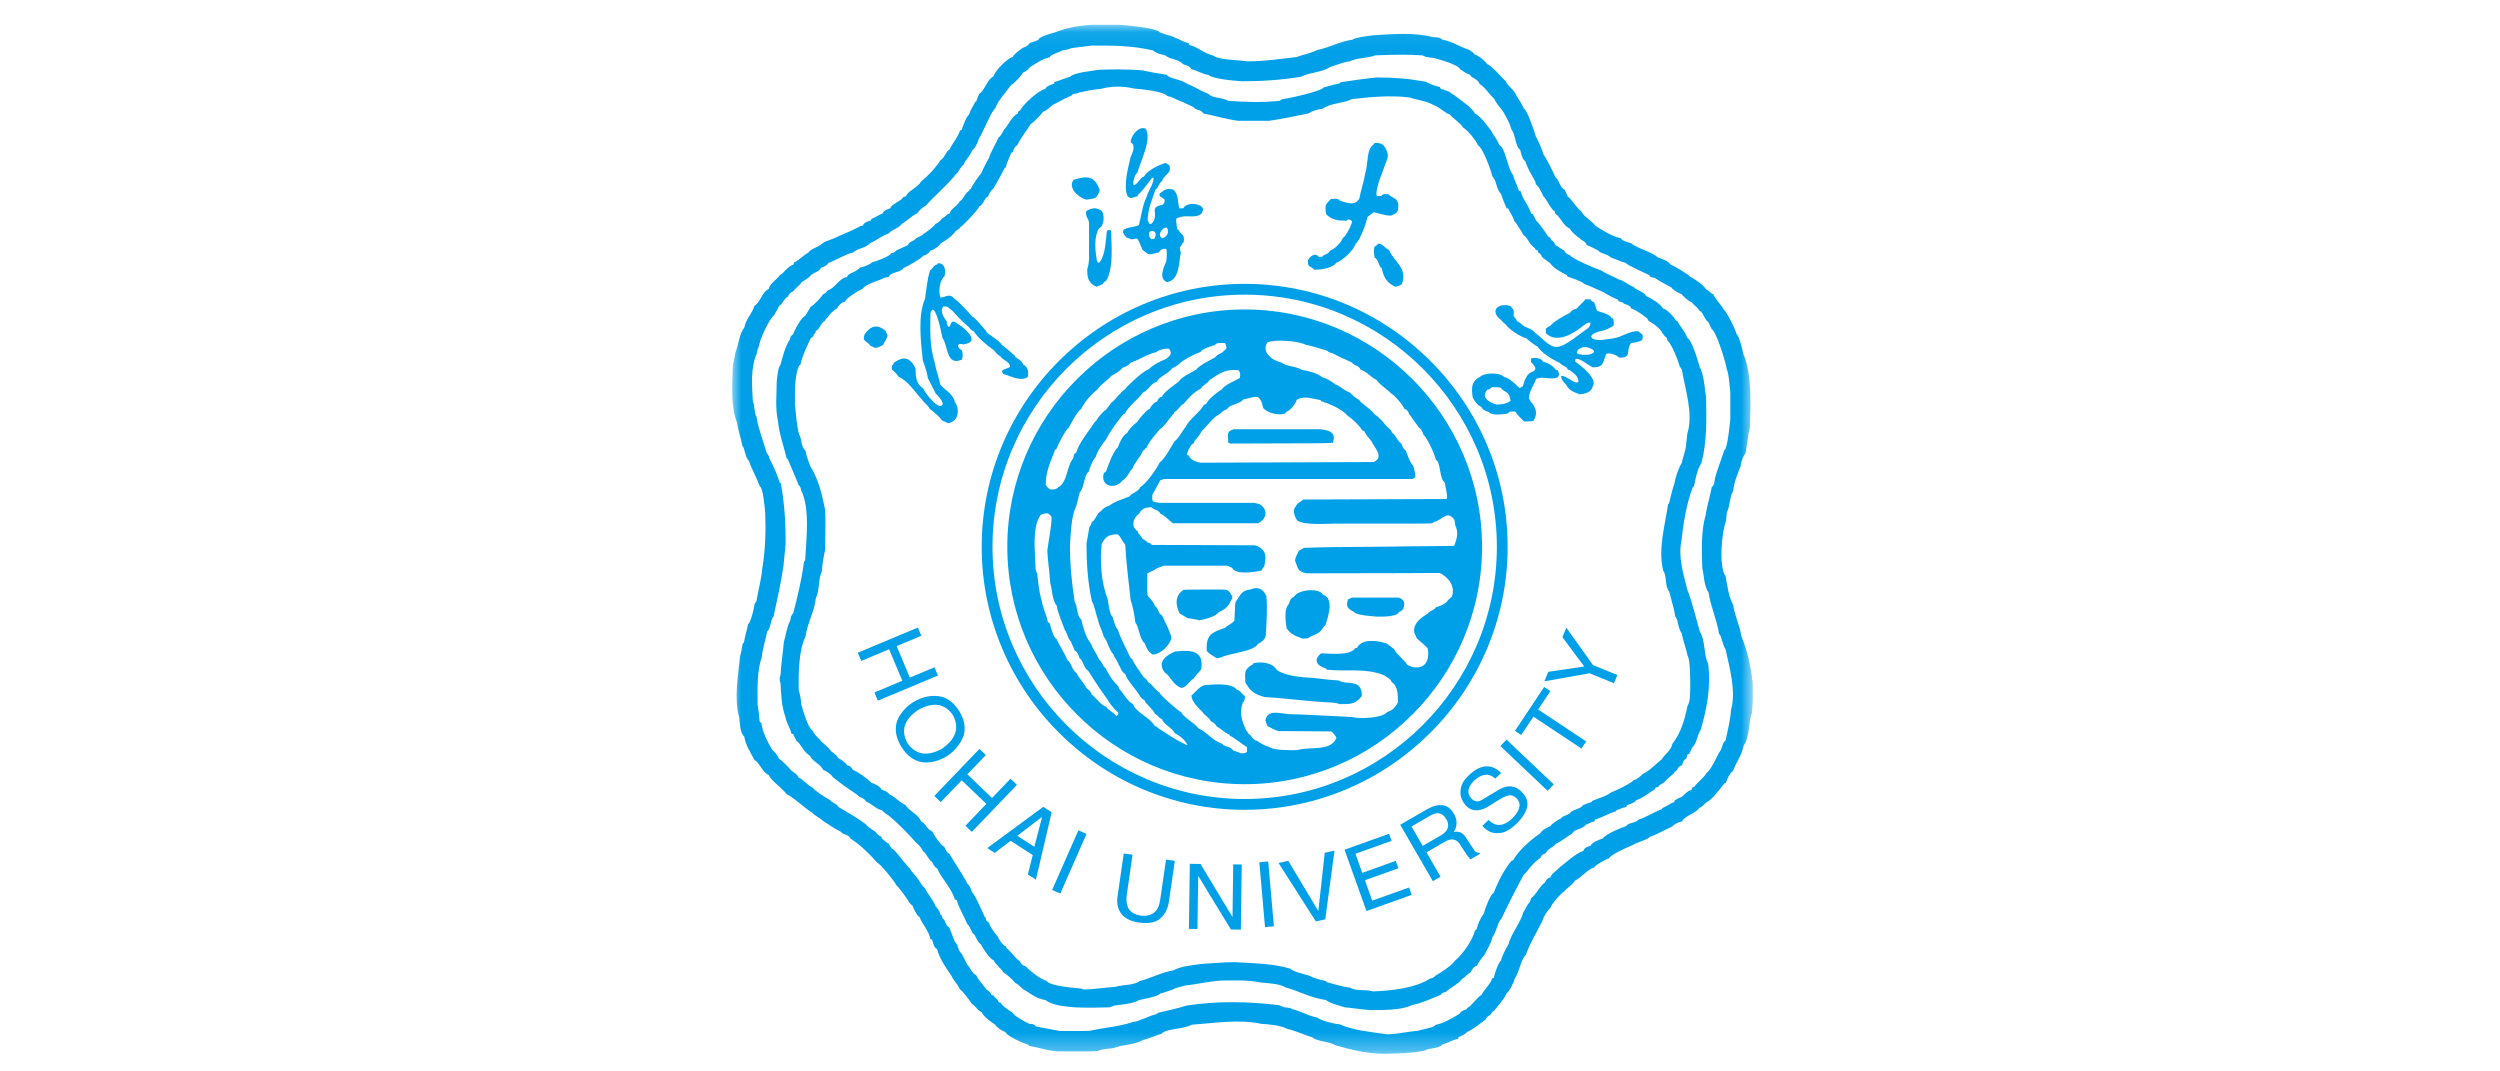 <?xml version="1.0" encoding="UTF-8"?>
<svg width="140px" height="60px" viewBox="0 0 140 60" version="1.1" xmlns="http://www.w3.org/2000/svg" xmlns:xlink="http://www.w3.org/1999/xlink">
    <!-- Generator: Sketch 63.1 (92452) - https://sketch.com -->
    <title>河海大学-logo备份</title>
    <desc>Created with Sketch.</desc>
    <defs>
        <polygon id="path-1" points="7.82553919e-06 0.076 57.157 0.076 57.157 57.704 7.82553919e-06 57.704"></polygon>
    </defs>
    <g id="架构图" stroke="none" stroke-width="1" fill="none" fill-rule="evenodd">
        <g id="河海大学-logo备份">
            <g id="编组" transform="translate(41, 1)">
                <path d="M9.952,36.947 L9.214,35.181 L10.593,34.604 L10.4,34.145 L7.036,35.552 L7.229,36.013 L8.791,35.358 L9.53,37.123 L7.967,37.777 L8.16,38.237 L11.524,36.829 L11.331,36.369 L9.952,36.947 Z M12.018,41.353 C12.472,41.053 12.788,40.667 12.965,40.197 C13.088,39.744 13.006,39.285 12.717,38.824 C12.457,38.407 12.133,38.139 11.747,38.021 C11.214,37.898 10.675,38 10.127,38.327 C9.706,38.605 9.408,38.956 9.234,39.379 C9.087,39.847 9.173,40.334 9.49,40.841 C9.785,41.314 10.164,41.595 10.626,41.682 C11.085,41.739 11.549,41.63 12.018,41.353 L12.018,41.353 Z M11.754,40.929 C10.937,41.377 10.295,41.278 9.827,40.63 C9.431,39.922 9.623,39.3 10.402,38.766 C11.246,38.287 11.899,38.38 12.363,39.046 C12.74,39.749 12.537,40.377 11.754,40.929 L11.754,40.929 Z M14.554,43.687 L13.173,42.363 L14.207,41.284 L13.848,40.939 L11.324,43.572 L11.683,43.917 L12.856,42.694 L14.237,44.018 L13.064,45.241 L13.424,45.586 L15.948,42.953 L15.588,42.608 L14.554,43.687 Z M15.971,45.802 L17.334,44.763 L17.351,44.775 L16.923,46.421 L15.971,45.802 Z M16.834,46.886 L16.56,47.968 L17.011,48.261 L17.894,44.486 L17.426,44.182 L14.287,46.491 L14.705,46.763 L15.597,46.083 L16.834,46.886 Z M19.846,45.7 L19.39,45.499 L17.92,48.837 L18.376,49.038 L19.846,45.7 Z M24.297,47.137 L23.969,49.405 C23.873,50.062 23.503,50.351 22.857,50.272 C22.267,50.172 22.012,49.793 22.095,49.135 L22.423,46.866 L21.93,46.795 L21.582,49.201 C21.521,49.622 21.612,49.971 21.853,50.247 C22.077,50.467 22.385,50.606 22.78,50.663 C23.253,50.732 23.624,50.677 23.891,50.502 C24.192,50.277 24.38,49.955 24.453,49.537 L24.79,47.208 L24.297,47.137 Z M28.02,50.356 L28.02,50.356 L26.227,47.381 L25.629,47.373 L25.579,51.019 L26.058,51.026 L26.098,48.076 L26.118,48.077 L27.931,51.052 L28.488,51.059 L28.538,47.412 L28.061,47.406 L28.02,50.356 Z M30.02,47.242 L29.523,47.285 L29.841,50.918 L30.338,50.875 L30.02,47.242 Z M32.826,50.019 L32.826,50.019 L31.143,47.207 L30.598,47.328 L32.69,50.6 L33.215,50.484 L33.731,46.635 L33.186,46.755 L32.826,50.019 Z M37.908,48.699 L35.844,49.437 L35.435,48.294 L37.311,47.622 L37.163,47.209 L35.287,47.88 L34.904,46.811 L36.931,46.086 L36.79,45.691 L34.294,46.585 L35.523,50.019 L38.056,49.112 L37.908,48.699 Z M38.043,45.284 L39.113,44.665 C39.492,44.445 39.785,44.513 39.991,44.87 C40.204,45.237 40.098,45.544 39.672,45.791 L38.673,46.37 L38.043,45.284 Z M38.882,46.732 L39.917,46.133 C40.308,45.907 40.607,45.986 40.815,46.373 C41.047,46.745 41.223,46.996 41.344,47.126 L41.879,46.816 L41.839,46.747 C41.697,46.768 41.585,46.694 41.504,46.526 L41.14,45.978 C40.947,45.644 40.703,45.516 40.411,45.594 C40.616,45.26 40.62,44.92 40.42,44.575 C40.227,44.241 39.987,44.081 39.702,44.092 C39.474,44.071 39.2,44.153 38.878,44.34 L37.412,45.188 L39.24,48.345 L39.671,48.094 L38.882,46.732 Z M43.064,42.284 C42.513,41.746 41.905,41.793 41.243,42.427 C40.984,42.675 40.836,42.925 40.803,43.178 C40.738,43.516 40.836,43.827 41.092,44.115 C41.395,44.432 41.785,44.464 42.26,44.212 L42.918,43.803 C43.193,43.631 43.403,43.541 43.544,43.535 C43.685,43.529 43.82,43.593 43.948,43.727 C44.213,44.025 44.121,44.398 43.67,44.849 C43.189,45.289 42.752,45.313 42.357,44.918 L42.011,45.249 C42.287,45.556 42.588,45.689 42.919,45.65 C43.219,45.656 43.556,45.481 43.931,45.122 C44.219,44.847 44.414,44.551 44.514,44.234 C44.588,43.925 44.495,43.636 44.238,43.367 C43.87,42.983 43.444,42.931 42.959,43.212 L42.044,43.756 C41.806,43.928 41.594,43.919 41.411,43.728 C41.126,43.43 41.176,43.088 41.561,42.702 C42.001,42.317 42.392,42.283 42.733,42.601 L43.064,42.284 Z M43.364,40.417 L43.021,40.779 L45.668,43.287 L46.011,42.925 L43.364,40.417 Z M44.189,40.161 L44.872,39.132 L47.562,40.917 L47.826,40.519 L45.136,38.733 L45.82,37.703 L45.472,37.471 L43.84,39.929 L44.189,40.161 Z M48.205,36.242 L46.714,34.148 L46.495,34.683 L47.719,36.324 L45.704,36.621 L45.486,37.155 L48.017,36.703 L49.382,37.261 L49.571,36.799 L48.205,36.242 Z" id="Fill-3" fill="#00A0E8"></path>
                <g transform="translate(0, 0.311)">
                    <mask id="mask-2" fill="white">
                        <use xlink:href="#path-1"></use>
                    </mask>
                    <g id="Clip-6"></g>
                    <path d="M35.872,54.206 C35.408,54.07 34.965,54.22 34.608,53.999 C34.137,53.941 33.68,53.785 33.28,53.685 C33.273,53.663 33.266,53.642 33.259,53.628 C33.066,53.6 32.445,53.435 32.374,53.342 C32.088,53.257 31.381,53.092 31.26,52.935 C30.211,52.628 29.182,52.635 28.162,52.571 C27.483,52.571 26.884,52.635 26.255,52.671 C25.734,52.749 25.149,52.792 24.713,53.028 C24.042,53.135 23.428,53.485 22.814,53.628 C22.586,53.856 21.772,53.842 21.451,53.956 C20.844,53.991 20.237,54.099 19.687,54.099 C19.637,54.077 19.587,54.063 19.545,54.049 C19.28,54.027 17.76,53.906 17.624,53.628 C17.117,53.449 16.725,53.064 16.403,52.785 C16.225,52.749 16.146,52.592 16.096,52.507 C15.861,52.364 15.496,51.835 15.382,51.8 C15.361,51.757 15.347,51.721 15.332,51.686 C15.154,51.65 14.911,51.25 14.875,51.143 C14.647,50.872 14.447,50.586 14.361,50.329 C14.19,50.265 14.211,50.144 14.19,50.044 L14.147,50.044 C14.019,49.751 13.562,48.709 13.433,48.659 C13.369,48.444 13.298,48.273 13.176,48.18 C12.855,47.552 12.484,47.052 12.17,46.51 C11.984,46.417 11.956,46.239 11.884,46.117 C11.655,46.003 11.263,45.396 11.22,45.26 C10.92,45.161 10.799,44.739 10.578,44.689 C10.456,44.311 9.85,44.068 9.721,43.776 C9.35,43.612 9.121,43.311 8.807,43.169 C8.665,42.976 8.479,42.962 8.364,42.905 C8.307,42.726 7.907,42.547 7.815,42.533 C7.508,42.24 7.072,41.926 6.765,41.805 C6.701,41.669 6.615,41.641 6.601,41.591 C6.544,41.577 6.487,41.563 6.437,41.548 C6.38,41.405 6.001,41.148 5.937,41.141 C5.894,40.998 5.587,40.791 5.523,40.741 C5.366,40.477 4.98,40.263 4.909,40.092 C4.738,39.978 4.545,39.706 4.488,39.585 C4.245,39.464 3.938,38.385 3.874,38.143 C3.853,37.843 3.802,37.579 3.731,37.357 C3.71,36.408 3.724,35.116 4.109,34.337 C4.202,33.595 4.623,32.902 4.681,32.217 C4.916,31.696 4.809,31.139 5.016,30.718 C5.059,30.261 5.109,29.89 5.209,29.483 C5.23,27.912 5.23,27.912 5.209,27.241 C5.009,26.284 4.838,25.549 4.374,24.792 C4.245,24.457 4.152,24.186 4.102,23.914 C3.845,23.743 3.91,23.229 3.752,23.029 C3.602,22.458 3.574,21.887 3.517,21.315 C3.517,20.651 3.488,19.695 3.76,19.145 C3.774,19.138 3.795,19.131 3.817,19.131 C3.945,18.56 4.188,18.103 4.402,17.624 C4.538,17.575 4.552,17.489 4.595,17.382 C4.609,17.375 4.631,17.368 4.652,17.368 C4.659,17.318 4.673,17.268 4.688,17.218 C4.916,17.125 4.945,16.782 5.202,16.653 C5.216,16.611 5.238,16.568 5.259,16.525 C5.273,16.518 5.294,16.511 5.316,16.511 C5.394,16.354 5.687,16.04 5.866,15.969 C5.973,15.782 6.094,15.64 6.316,15.583 C6.401,15.368 7.079,14.954 7.294,14.869 C7.558,14.541 8.179,14.44 8.55,14.233 C8.622,14.219 8.693,14.212 8.764,14.205 C8.893,13.884 9.457,13.969 9.592,13.698 C9.785,13.633 10.649,13.134 10.692,13.013 C10.806,12.998 11.049,12.863 11.099,12.727 C11.277,12.691 11.592,12.477 11.684,12.313 C11.913,12.192 12.362,11.885 12.498,11.649 C12.677,11.506 12.677,11.506 12.741,11.492 L12.741,11.442 C12.827,11.421 13.762,10.478 13.833,10.25 C14.112,10.143 14.09,9.786 14.34,9.686 C14.39,9.5 14.476,9.372 14.625,9.257 C14.84,8.879 15.082,8.465 15.261,8.094 C15.282,8.08 15.304,8.072 15.332,8.065 C15.375,7.744 15.554,7.515 15.618,7.251 C15.646,7.237 15.682,7.223 15.718,7.208 C15.775,7.008 15.818,6.916 15.982,6.802 C16.196,6.337 16.482,6.038 16.717,5.638 C16.874,5.553 17.338,5.081 17.403,4.945 C17.624,4.881 17.781,4.703 17.96,4.56 C18.302,4.417 18.616,4.167 18.988,4.06 C19.08,3.875 19.266,3.981 19.437,3.868 C19.851,3.782 20.18,3.71 20.644,3.667 C21.215,3.51 21.886,3.496 22.5,3.646 C22.728,3.667 24.156,3.782 24.37,4.067 C24.678,4.117 24.913,4.303 25.27,4.417 C25.356,4.481 25.52,4.524 25.827,4.682 C25.963,4.888 26.241,4.788 26.391,5.046 C26.991,5.152 27.648,5.366 28.326,5.452 L30.089,5.452 C30.774,5.352 31.567,5.181 32.288,5.038 C32.459,4.895 32.845,4.809 33.088,4.767 C33.58,4.438 34.187,4.496 34.708,4.239 C35.729,4.125 36.836,4.01 37.921,4.146 C38.264,4.267 38.956,4.353 39.32,4.595 C39.591,4.66 39.87,5.002 40.205,5.11 C40.205,5.188 40.862,5.638 40.919,5.823 C41.126,5.923 41.655,6.53 41.769,6.83 C42.04,6.966 42.483,8.186 42.576,8.572 C42.833,8.829 42.768,9.265 43.061,9.557 C43.125,9.786 43.247,10.057 43.368,10.35 C43.397,10.357 43.425,10.364 43.461,10.371 C43.546,10.585 43.746,10.814 43.796,11.064 C43.839,11.064 44.246,11.706 44.317,11.856 C44.546,11.97 44.639,12.398 44.96,12.584 C44.974,12.656 44.96,12.67 45.11,12.72 C45.124,12.763 45.139,12.806 45.153,12.848 C45.217,12.848 45.331,12.991 45.374,13.106 C45.51,13.205 45.652,13.305 45.795,13.413 C46.016,13.712 46.359,13.905 46.752,14.098 C46.759,14.119 46.766,14.148 46.774,14.176 C46.874,14.205 47.666,14.469 47.702,14.583 C48.037,14.697 48.408,14.89 48.794,15.047 C48.958,15.155 49.358,15.39 49.601,15.462 C49.615,15.49 49.629,15.526 49.643,15.561 C49.722,15.583 49.801,15.604 49.886,15.633 C49.95,15.769 50.25,15.704 50.357,15.969 C50.572,16.019 50.993,16.318 51.243,16.518 C51.264,16.561 51.285,16.603 51.314,16.653 C51.493,16.739 52.013,17.096 52.099,17.353 C52.149,17.389 52.242,17.575 52.342,17.603 C52.349,17.646 52.356,17.696 52.37,17.746 C52.635,18.01 52.92,18.717 53.063,19.202 C53.099,19.259 53.142,19.324 53.185,19.388 C53.349,20.416 53.848,21.879 53.491,22.958 C53.456,23.236 53.427,23.514 53.399,23.793 C53.299,24.2 53.227,24.364 53.185,24.6 C52.992,24.914 52.821,25.413 52.756,25.813 C52.656,26.099 52.656,26.099 52.463,26.891 C52.442,26.898 52.428,26.905 52.413,26.913 C52.249,28.083 51.835,29.426 52.142,30.654 C52.364,30.946 52.206,31.489 52.478,31.824 C52.756,32.86 52.756,32.86 52.813,33.203 C53.006,33.445 52.942,33.838 53.185,34.166 C53.235,34.551 53.413,34.937 53.499,35.394 C53.663,35.608 53.649,36.851 53.655,37.072 C53.641,37.372 53.684,37.943 53.499,38.222 C53.356,38.935 53.127,39.763 52.656,40.335 C52.578,40.727 52.271,40.877 52.049,41.22 C51.742,41.448 51.371,41.869 51.014,42.019 C50.857,42.162 50.678,42.34 50.486,42.376 C50.414,42.527 49.458,42.976 49.201,43.076 C48.93,43.297 48.451,43.404 48.165,43.54 C48.158,43.554 48.151,43.568 48.151,43.59 C47.98,43.647 47.809,43.711 47.645,43.776 C47.523,44.018 46.995,44.011 46.895,44.261 C46.724,44.318 46.595,44.404 46.459,44.447 L46.459,44.497 C46.259,44.582 45.881,44.832 45.824,44.953 C45.602,45.047 45.367,45.161 45.246,45.36 C44.731,45.717 44.046,46.296 43.746,46.853 C43.711,46.867 43.675,46.881 43.639,46.895 C43.232,47.395 42.897,48.031 42.654,48.687 C42.469,48.744 42.183,49.53 42.09,49.851 C41.904,50.108 41.762,50.422 41.683,50.736 C41.655,50.75 41.626,50.772 41.598,50.793 C41.469,51.329 40.912,52.15 40.455,52.507 C40.341,52.742 39.556,53.235 39.363,53.342 C39.291,53.456 39.156,53.471 39.092,53.485 C38.249,54.041 36.786,54.184 35.872,54.206 M35.729,55.255 C35.179,55.213 34.637,55.12 34.301,55.099 C33.944,54.977 33.473,54.877 33.252,54.691 C32.417,54.577 31.717,54.178 30.967,53.977 C30.703,53.778 29.932,53.742 29.639,53.713 C28.804,53.55 28.169,53.6 27.355,53.6 C26.684,53.649 25.956,53.82 25.327,53.885 C25.092,53.971 24.821,53.991 24.642,54.12 C24.364,54.199 24.235,54.263 23.971,54.327 C23.864,54.491 23.021,54.641 22.786,54.691 C22.464,54.906 21.715,54.956 21.4,54.999 C21.315,55.027 21.229,55.063 21.144,55.099 C20.444,55.105 18.238,55.248 17.546,54.691 C17.103,54.634 16.746,54.37 16.46,54.178 C16.203,54.07 16.06,53.806 15.861,53.742 C15.718,53.556 15.34,53.213 15.211,53.164 C15.033,52.878 14.74,52.693 14.647,52.471 C14.397,52.371 14.019,51.743 13.926,51.571 C13.676,51.407 13.662,51.043 13.469,50.951 C13.376,50.765 13.262,50.501 13.162,50.422 C12.976,49.979 12.669,49.466 12.576,49.087 C12.541,49.08 12.505,49.073 12.476,49.066 C12.284,48.423 11.72,47.881 11.484,47.324 C11.313,47.224 11.263,47.081 11.206,46.974 C10.942,46.767 10.884,46.474 10.685,46.353 C10.628,46.181 10.378,45.924 10.306,45.882 C9.835,45.346 9.243,44.746 8.75,44.346 C8.557,44.254 8.5,44.154 8.372,44.061 C8.015,43.975 7.808,43.676 7.522,43.597 C7.415,43.411 7.244,43.354 7.115,43.311 C7.115,43.247 6.872,43.126 6.844,43.083 C6.43,42.812 5.98,42.491 5.645,42.212 C5.53,42.027 5.216,41.834 5.102,41.805 C4.93,41.455 4.46,41.298 4.367,41.02 C3.96,40.777 3.867,40.342 3.596,40.17 C3.531,40.042 3.474,39.92 3.417,39.799 C3.381,39.785 3.346,39.771 3.317,39.763 C3.231,39.421 3.039,39.157 2.996,38.878 C2.753,38.214 2.746,37.572 2.71,36.95 C2.632,36.751 2.653,36.636 2.71,36.501 C2.739,35.887 2.846,35.216 2.896,34.644 C2.996,34.309 3.089,33.695 3.253,33.452 C3.288,33.217 3.288,33.181 3.424,33.024 C3.674,32.067 3.895,31.132 4.017,30.196 C4.038,30.147 4.059,30.097 4.088,30.054 C4.152,28.911 4.367,27.163 3.874,26.17 C3.838,26.02 3.81,25.892 3.724,25.863 C3.531,25.349 3.296,24.821 3.103,24.378 C3.082,24.371 3.067,24.364 3.053,24.364 C2.881,23.636 2.625,22.958 2.567,22.272 C2.403,21.544 2.496,20.773 2.496,20.08 C2.518,19.916 2.553,19.281 2.696,19.138 C2.867,18.588 2.931,18.167 3.231,17.703 C3.281,17.532 3.274,17.496 3.41,17.418 C3.488,17.182 3.881,16.439 4.102,16.368 C4.202,16.196 4.302,16.026 4.402,15.861 C4.545,15.818 5.016,15.304 5.095,15.169 C5.209,15.133 5.294,15.026 5.366,14.94 C5.708,14.876 6.016,14.24 6.437,14.205 C6.437,13.998 7.015,13.905 7.151,13.676 C7.344,13.641 7.679,13.534 7.836,13.377 C8.029,13.341 8.85,13.041 8.907,12.87 C9.021,12.856 9.114,12.812 9.185,12.72 C9.4,12.62 9.614,12.52 9.835,12.42 C9.935,12.163 10.171,12.242 10.292,12.034 C10.406,11.999 10.578,11.878 10.67,11.849 C10.67,11.827 10.678,11.806 10.685,11.792 C10.784,11.777 11.341,11.342 11.384,11.228 C11.506,11.192 11.67,11.064 11.734,10.935 C11.848,10.878 11.998,10.771 12.07,10.671 C12.098,10.664 12.134,10.656 12.17,10.656 C12.277,10.328 12.641,10.221 12.741,9.964 C12.962,9.857 13.012,9.521 13.269,9.372 C13.283,9.336 13.298,9.307 13.312,9.279 L13.362,9.279 C13.419,9.107 13.862,8.465 13.933,8.422 C14.062,8.165 14.205,7.808 14.369,7.565 C14.49,7.173 14.761,6.752 14.925,6.38 C15.054,6.316 15.168,6.045 15.232,5.938 C15.504,5.667 15.639,5.216 16.003,5.038 C16.032,4.888 16.025,4.945 16.118,4.874 C16.339,4.503 17.082,3.796 17.546,3.66 C17.588,3.517 17.86,3.425 18.024,3.375 C18.031,3.339 18.038,3.311 18.045,3.282 C18.331,3.21 18.609,3.075 18.93,2.982 C19.166,2.746 20.137,2.668 20.523,2.597 C21.315,2.568 22.093,2.561 22.95,2.625 C23.371,2.718 23.842,2.803 24.328,2.875 C24.47,3.096 25.099,3.117 25.413,3.346 C25.841,3.517 26.198,3.76 26.684,3.953 C26.841,4.182 27.455,4.139 27.783,4.338 C28.711,4.403 29.639,4.438 30.639,4.338 C30.696,4.303 30.76,4.267 30.824,4.239 C31.16,4.203 32.98,3.811 33.13,3.582 C33.537,3.482 33.659,3.432 34.037,3.353 C34.044,3.332 34.051,3.311 34.059,3.296 C34.715,3.196 35.4,3.096 36.107,3.025 C37.043,3.025 37.871,3.089 38.849,3.268 C39.042,3.389 39.356,3.504 39.634,3.56 C39.649,3.589 39.663,3.625 39.677,3.66 C39.856,3.703 39.991,3.774 40.227,3.853 L40.227,3.896 C40.526,4.046 40.955,4.424 41.298,4.674 C41.355,4.796 41.519,4.838 41.583,5.038 C41.862,5.145 42.283,5.723 42.504,6.002 C42.597,6.223 42.84,6.481 42.961,6.809 C43.311,6.98 43.411,8.094 43.725,8.486 C43.811,8.779 43.946,9.036 44.06,9.372 C44.089,9.378 44.118,9.386 44.153,9.393 C44.261,9.857 44.61,10.171 44.746,10.656 C44.774,10.664 44.81,10.671 44.846,10.678 C44.874,10.778 44.96,10.878 45.017,11.035 C45.096,11.064 45.574,11.727 45.702,11.941 C45.752,11.963 45.838,11.977 45.867,12.134 C45.938,12.134 46.067,12.299 46.102,12.42 C46.224,12.456 46.402,12.627 46.588,12.72 C46.666,12.834 46.716,12.927 46.923,12.984 C47.009,13.163 48.351,13.741 48.687,13.841 C48.822,13.977 49.358,14.163 49.629,14.333 C49.893,14.369 50.186,14.655 50.493,14.769 C50.629,14.94 51.036,15.004 51.2,15.276 C51.435,15.375 51.956,15.676 52.128,15.961 C52.349,16.032 52.549,16.246 52.756,16.489 C52.77,16.525 52.813,16.64 52.934,16.675 C53.063,16.939 53.341,17.21 53.484,17.603 C53.734,17.724 54.077,18.845 54.184,19.245 C54.412,19.624 54.47,20.451 54.541,20.958 C54.555,22.166 54.605,23.393 54.277,24.628 C54.041,24.978 53.941,25.521 53.863,25.935 C53.841,25.935 53.82,25.942 53.805,25.949 C53.441,26.891 53.27,27.969 53.156,29.004 C52.97,29.897 53.277,30.882 53.52,31.817 C53.599,31.853 54.105,33.745 54.191,34.059 C54.505,34.538 54.398,35.337 54.655,35.858 C54.819,37.086 54.598,38.328 54.241,39.557 C54.07,39.771 54.013,40.342 53.784,40.513 C53.72,40.642 53.655,40.77 53.599,40.905 C53.563,40.913 53.527,40.927 53.499,40.941 C53.477,41.013 53.456,41.084 53.434,41.163 C53.27,41.241 53.241,41.377 53.199,41.548 C52.92,41.598 53.006,41.798 52.799,41.898 C52.749,42.048 52.306,42.312 52.199,42.498 C52.085,42.569 51.899,42.641 51.864,42.762 C51.714,42.783 51.721,42.783 51.649,42.905 C51.314,43.104 50.978,43.398 50.629,43.497 C50.557,43.647 50.236,43.733 50.1,43.782 C50.093,43.811 50.086,43.84 50.079,43.875 C49.915,43.911 49.915,43.911 49.508,44.068 L49.508,44.118 C49.108,44.225 48.687,44.483 48.315,44.589 C48.308,44.618 48.301,44.653 48.294,44.689 C48.13,44.711 47.944,44.832 47.801,44.875 C47.616,45.153 47.152,45.089 47.038,45.382 C46.731,45.532 46.431,45.824 46.131,45.932 C45.988,46.167 45.66,46.203 45.56,46.474 C45.396,46.524 45.31,46.581 45.26,46.731 C44.889,46.988 44.682,47.274 44.417,47.595 C44.389,47.61 44.36,47.63 44.339,47.652 C43.896,48.466 43.489,49.273 43.089,50.115 C42.847,50.358 42.825,50.836 42.576,51.172 C42.511,51.507 42.261,51.886 42.104,52.207 C42.047,52.207 41.705,52.735 41.705,52.778 C41.505,52.814 41.44,53 41.326,53.164 C41.133,53.249 41.048,53.442 40.891,53.492 C40.612,53.856 40.241,53.963 39.963,54.242 C39.784,54.284 39.755,54.284 39.684,54.398 C39.149,54.613 38.592,54.877 38.063,54.977 C37.443,55.284 36.393,55.241 35.729,55.255 M36.678,56.612 C35.758,56.476 34.801,56.398 34.016,56.048 C33.623,56.02 32.938,55.819 32.752,55.669 C32.209,55.569 31.838,55.298 31.396,55.213 C31.21,55.105 31.082,55.113 30.924,55.099 C30.817,55.055 30.71,55.013 30.61,54.977 C28.854,54.763 27.126,54.742 25.449,54.999 C24.899,55.177 24.349,55.284 23.821,55.412 C23.814,55.427 23.807,55.448 23.807,55.47 C23.321,55.569 22.871,55.869 22.429,55.926 C21.636,56.19 20.822,56.233 20.073,56.405 C19.83,56.426 19.83,56.426 18.359,56.426 C17.903,56.341 17.453,56.255 17.003,56.169 C16.924,56.012 16.746,56.041 16.646,56.026 C16.425,55.934 15.754,55.555 15.718,55.412 C15.511,55.277 15.118,55.027 15.047,54.848 C15.004,54.834 14.961,54.82 14.925,54.806 C14.847,54.599 14.675,54.534 14.647,54.441 C14.604,54.427 14.561,54.413 14.519,54.398 C14.454,54.242 14.354,54.163 14.254,54.113 C14.062,53.842 13.748,53.535 13.669,53.299 C13.419,53.206 13.341,52.849 13.176,52.729 C13.069,52.521 12.962,52.314 12.862,52.107 C12.627,51.914 12.662,51.557 12.476,51.443 C12.277,50.901 12.227,50.829 12.17,50.636 C11.898,50.501 11.984,50.215 11.791,50.136 C11.763,50.065 11.741,49.994 11.72,49.922 L11.67,49.922 C11.642,49.736 11.47,49.494 11.406,49.472 C11.249,49.066 10.949,48.744 10.771,48.395 C10.685,48.33 10.685,48.33 10.535,48.116 C10.364,47.766 10.049,47.552 9.935,47.295 C9.878,47.295 9.664,46.974 9.592,46.924 C9.421,46.703 9.086,46.246 8.907,46.189 C8.857,46.06 8.786,45.988 8.764,45.924 C8.572,45.853 8.507,45.71 8.386,45.66 C8.379,45.617 8.372,45.582 8.364,45.546 C8.215,45.496 8.072,45.354 8.05,45.289 C7.822,45.111 7.579,45.003 7.486,44.846 C6.986,44.475 6.415,44.154 5.944,43.875 C5.83,43.647 5.573,43.661 5.487,43.49 C5.323,43.433 4.552,42.911 4.509,42.797 C4.195,42.647 3.953,42.312 3.724,42.233 C3.652,42.055 3.424,41.919 3.338,41.862 C3.188,41.698 2.746,41.206 2.625,41.191 C2.546,40.955 2.346,40.777 2.232,40.663 C1.946,40.163 1.711,39.706 1.639,39.192 C1.604,39.157 1.568,39.121 1.539,39.093 C1.496,38.593 1.496,38.593 1.425,38.122 C1.425,37.214 1.382,36.272 1.661,35.48 C1.711,34.98 1.882,34.487 1.961,34.052 C2.161,33.895 2.139,33.431 2.324,33.195 C2.532,32.246 2.746,31.26 2.874,30.382 C2.91,29.961 2.953,29.54 2.996,29.126 C2.996,27.941 2.931,26.834 2.725,25.742 C2.703,25.735 2.682,25.727 2.667,25.72 C2.503,25.185 2.303,24.785 2.089,24.364 C2.06,24.157 1.975,24.135 1.925,24.028 C1.732,23.336 1.468,22.722 1.375,22.079 C1.218,21.737 1.268,21.387 1.161,21.173 C1.111,20.302 1.025,19.274 1.375,18.51 C1.397,18.345 1.432,18.217 1.496,18.103 C1.532,17.739 2.053,16.568 2.346,16.346 C2.432,16.161 2.575,16.004 2.625,15.818 C2.853,15.704 2.881,15.426 3.139,15.29 C3.188,15.126 3.274,15.069 3.438,14.99 C3.553,14.797 3.802,14.669 3.888,14.491 C4.138,14.34 4.138,14.34 4.324,14.198 C4.473,13.948 4.874,13.948 4.98,13.676 C5.123,13.648 5.28,13.577 5.402,13.413 C5.837,13.248 6.316,12.934 6.765,12.834 C6.994,12.606 7.529,12.563 7.715,12.313 C8.079,12.156 8.386,11.885 8.764,11.763 C8.971,11.513 9.35,11.478 9.5,11.221 C9.828,11.035 10.035,10.792 10.37,10.629 C10.463,10.471 10.678,10.292 10.849,10.2 C11.313,9.671 11.92,9.172 12.377,8.629 C12.47,8.587 12.427,8.529 12.498,8.458 C12.619,8.458 12.819,7.965 12.955,7.922 C13.083,7.608 13.326,7.422 13.447,7.102 C13.569,7.073 13.797,6.587 13.819,6.444 C13.99,6.245 14.547,4.824 14.74,4.759 C14.854,4.338 15.375,3.817 15.611,3.46 C15.832,3.332 16.146,2.982 16.289,2.754 C16.41,2.711 16.582,2.597 16.66,2.461 C17.017,2.246 17.346,1.99 17.788,1.897 C17.831,1.726 18.288,1.647 18.502,1.504 C18.659,1.49 18.837,1.461 19.002,1.383 C19.38,1.333 19.759,1.283 20.144,1.24 C21.308,1.24 22.393,1.233 23.592,1.519 C23.671,1.654 24.049,1.74 24.271,1.797 C24.499,2.025 24.999,1.982 25.249,2.282 C25.32,2.311 25.67,2.389 25.713,2.568 C25.984,2.611 26.291,2.825 26.662,2.882 C26.955,3.117 28.069,3.21 28.569,3.239 C29.661,3.239 30.739,3.175 31.874,2.982 C32.302,2.739 33.002,2.761 33.466,2.454 C33.816,2.347 34.18,2.168 34.587,2.125 C34.98,1.918 35.529,1.968 36.015,1.79 C36.864,1.754 37.735,1.726 38.656,1.79 C38.728,1.818 38.799,1.847 38.87,1.883 C39.006,1.897 39.142,1.911 39.277,1.932 C39.413,1.968 40.662,2.289 40.769,2.568 C40.891,2.646 41.112,2.818 41.319,2.875 C41.426,3.096 41.762,3.089 41.862,3.403 C42.083,3.474 42.404,3.989 42.683,4.224 C42.733,4.395 43.011,4.731 43.175,4.931 C43.332,5.245 43.518,5.495 43.646,5.952 C43.861,6.166 43.854,6.909 44.132,7.08 C44.153,7.173 44.253,7.659 44.417,7.708 C44.539,8.122 44.739,8.422 44.974,8.85 C44.981,8.9 44.996,8.958 45.01,9.015 C45.139,9.079 45.317,9.421 45.431,9.686 C45.574,9.779 45.867,10.45 46.059,10.514 C46.067,10.557 46.081,10.607 46.095,10.656 C46.402,10.842 46.531,11.342 46.916,11.492 C46.916,11.577 47.28,11.935 47.459,12.02 C47.53,12.163 47.766,12.156 47.866,12.42 C48.016,12.463 48.308,12.613 48.508,12.72 C48.587,12.884 48.994,12.891 49.208,13.106 C49.843,13.355 49.843,13.355 50.043,13.413 C50.136,13.555 51.121,13.969 51.364,14.098 C51.407,14.219 51.478,14.219 51.671,14.248 C51.699,14.305 52.47,14.719 52.606,14.791 C52.635,14.89 52.985,15.104 53.17,15.161 C53.213,15.24 53.549,15.561 53.72,15.604 C53.798,15.726 54.013,15.84 54.162,16.083 C54.384,16.154 54.412,16.547 54.676,16.739 C54.734,16.861 54.791,16.989 54.855,17.117 C55.105,17.239 55.633,18.924 55.705,19.388 C55.826,19.638 55.854,20.309 55.897,20.651 L55.897,22.172 C55.883,22.315 55.74,23.857 55.555,23.914 C55.397,24.414 55.191,24.921 55.041,25.456 C55.026,25.549 55.012,25.892 54.862,25.956 C54.769,26.463 54.591,27.013 54.512,27.556 C54.255,28.419 54.298,29.533 54.327,30.504 C54.427,30.875 54.412,31.496 54.684,31.882 C54.784,32.624 55.141,33.36 55.269,34.195 C55.397,34.237 55.455,34.802 55.633,35.051 C55.833,36.001 56.24,37.4 55.94,38.428 C55.897,39.021 55.762,39.549 55.626,40.163 C55.412,40.306 55.469,40.634 55.262,40.841 C55.169,41.034 54.798,41.834 54.569,41.969 C54.434,42.24 54.048,42.491 53.891,42.741 C53.755,42.783 53.763,42.797 53.72,42.926 C53.463,42.99 53.363,43.169 53.17,43.319 C53.013,43.375 53.013,43.375 52.784,43.512 C52.778,43.533 52.77,43.562 52.77,43.59 C52.542,43.683 52.299,43.861 52.092,43.94 C52.085,43.954 52.078,43.975 52.078,43.997 C51.628,44.147 51.2,44.461 50.764,44.582 C50.607,44.796 50.236,44.725 50.057,44.953 C49.836,45.011 48.837,45.439 48.772,45.639 C48.587,45.696 48.137,45.86 48.08,46.046 C47.866,46.125 47.751,46.131 47.673,46.331 C47.195,46.51 46.673,47.01 46.267,47.324 C46.131,47.502 45.895,47.581 45.817,47.831 C45.645,47.859 45.581,47.973 45.51,48.116 C45.203,48.316 45.024,48.816 44.739,48.987 C44.717,49.058 44.696,49.13 44.675,49.209 C44.525,49.308 44.446,49.594 44.303,49.779 C44.153,50.365 43.632,50.958 43.475,51.565 C43.332,51.822 43.139,52.15 43.054,52.478 C42.89,52.642 42.711,53.17 42.654,53.442 C42.619,53.456 42.583,53.471 42.554,53.485 C42.483,53.785 42.119,54.092 41.969,54.398 C41.662,54.584 41.44,55.005 41.148,55.149 C41.141,55.163 41.133,55.184 41.133,55.205 C40.962,55.255 40.798,55.319 40.727,55.47 C40.277,55.727 39.87,55.984 39.391,56.084 C39.27,56.262 38.663,56.312 38.442,56.405 C37.828,56.462 37.25,56.598 36.678,56.612 M36.443,57.704 C35.45,57.676 34.658,57.469 33.787,57.226 C33.48,57.019 32.645,56.983 32.516,56.791 C32.009,56.64 31.567,56.412 31.11,56.312 C30.675,56.098 30.06,56.048 29.639,56.026 C28.383,55.748 26.976,55.991 25.755,56.069 C25.235,56.326 24.585,56.269 24.106,56.505 C24.099,56.519 24.092,56.54 24.092,56.562 C23.699,56.676 23.371,56.847 23.021,56.926 C22.543,57.212 21.822,57.183 21.358,57.383 C21.051,57.418 20.708,57.433 20.473,57.547 C20.094,57.569 20.094,57.569 18.188,57.569 C17.624,57.511 17.117,57.34 16.617,57.254 C16.61,57.233 16.603,57.212 16.596,57.198 C16.282,57.104 15.404,56.726 15.311,56.491 C15.089,56.405 14.811,56.226 14.74,56.076 C14.476,55.912 14.047,55.584 13.976,55.369 C13.676,55.248 13.64,54.984 13.433,54.92 C13.262,54.656 12.933,54.213 12.755,54.092 C12.619,53.77 12.398,53.62 12.284,53.335 C11.941,52.857 11.599,52.328 11.477,51.835 C11.299,51.793 11.227,51.393 11.192,51.3 C11.156,51.293 11.127,51.286 11.099,51.279 C11.035,50.829 10.628,50.429 10.506,50.058 C10.342,49.979 10.114,49.48 10.099,49.401 C9.999,49.33 9.999,49.33 9.907,49.216 C9.85,49.058 9.25,48.273 9.192,48.259 C9.078,48.002 8.279,47.046 8.122,46.996 C7.693,46.496 7.108,45.946 6.615,45.639 C6.566,45.425 6.201,45.446 6.101,45.275 C5.702,45.089 5.402,44.846 5.095,44.668 C4.902,44.475 4.574,44.333 4.488,44.204 C3.953,43.861 3.538,43.411 3.053,43.161 C2.76,42.769 2.196,42.434 2.053,42.091 C1.682,41.941 1.525,41.369 1.261,41.262 C0.976,40.735 0.768,40.449 0.675,39.928 C0.44,39.771 0.426,39.107 0.397,38.878 C0.09,37.757 0.347,36.486 0.447,35.408 C0.497,35.266 0.497,35.266 0.597,34.709 C0.611,34.702 0.633,34.694 0.654,34.694 C0.733,34.266 0.783,34.166 0.89,33.645 C1.04,33.574 1.24,32.703 1.254,32.524 C1.311,32.417 1.311,32.417 1.354,32.381 C1.461,31.732 1.639,31.132 1.682,30.554 C1.861,29.504 1.889,28.484 1.854,27.455 C1.832,27.163 1.732,25.991 1.554,25.935 C1.361,25.406 1.089,24.95 0.94,24.5 C0.704,24.264 0.74,23.864 0.576,23.657 C0.483,23.193 0.326,22.779 0.283,22.386 C-0.11,21.365 0.012,20.187 0.04,19.174 C0.083,18.924 0.133,18.681 0.183,18.439 C0.361,17.981 0.397,17.375 0.683,17.032 C0.768,16.554 1.125,16.246 1.247,15.818 C1.546,15.668 1.696,15.011 2.053,14.869 C2.11,14.562 2.496,14.355 2.667,14.098 C2.939,13.955 3.153,13.548 3.438,13.512 C3.446,13.469 3.453,13.427 3.46,13.391 C3.71,13.292 3.995,12.977 4.267,12.834 C4.423,12.62 4.695,12.57 4.945,12.413 C5.102,12.199 5.702,12.077 5.98,11.906 C6.344,11.756 6.787,11.57 7.172,11.356 C7.215,11.342 7.265,11.328 7.315,11.321 C7.4,11.142 7.565,11.099 7.765,11.035 C7.779,11 7.794,10.964 7.808,10.935 C7.993,10.892 8.215,10.714 8.436,10.636 C8.436,10.485 8.757,10.386 8.864,10.35 C8.914,10.1 9.421,10 9.592,9.721 C9.642,9.707 9.692,9.693 9.742,9.679 C9.792,9.407 10.413,9.186 10.57,8.865 C10.977,8.536 11.406,8.08 11.67,7.659 C11.898,7.544 11.963,7.166 12.17,7.066 C12.355,6.687 12.641,6.373 12.762,5.995 C12.784,5.988 12.812,5.981 12.841,5.974 C12.969,5.667 13.062,5.302 13.276,5.088 C13.355,4.803 13.526,4.61 13.612,4.388 C13.626,4.381 13.648,4.374 13.669,4.374 C13.705,4.231 13.783,4.096 13.833,3.946 C14.119,3.803 14.276,3.146 14.625,2.975 C14.725,2.661 15.368,1.975 15.718,1.875 C15.746,1.747 16.161,1.447 16.275,1.368 C16.396,1.34 16.617,1.226 16.667,1.09 C16.831,1.054 16.831,1.054 17.146,0.926 C17.146,0.755 17.881,0.555 18.074,0.504 C18.709,0.24 19.48,0.105 20.215,0.076 L21.686,0.076 C21.95,0.091 23.821,0.255 23.942,0.497 C24.078,0.547 24.214,0.597 24.356,0.648 C24.742,0.697 25.135,1.004 25.57,1.111 C25.577,1.14 25.584,1.176 25.591,1.211 C26.034,1.283 26.412,1.683 26.933,1.797 C27.262,2.061 28.361,2.04 28.854,2.125 C29.782,2.125 30.667,1.99 31.61,1.883 C31.981,1.74 32.417,1.676 32.781,1.483 C33.409,1.368 34.044,1.004 34.73,0.911 C34.994,0.762 35.493,0.726 35.85,0.669 C36.936,0.604 38.142,0.483 39.249,0.769 C39.441,0.783 39.591,0.755 39.777,0.911 C40.334,1.004 40.734,1.319 41.305,1.49 C41.347,1.576 41.519,1.597 41.562,1.733 C41.748,1.782 42.14,2.054 42.276,2.282 C42.483,2.318 43.097,3.025 43.325,3.246 C43.397,3.474 43.804,3.71 43.932,4.074 C44.082,4.289 44.203,4.481 44.346,4.781 C44.489,4.781 44.946,6.08 44.996,6.302 C45.132,6.559 45.338,6.98 45.431,7.337 C45.488,7.372 46.045,8.408 46.088,8.608 C46.309,8.715 46.338,9.208 46.631,9.322 C46.652,9.443 46.745,9.521 46.795,9.707 C46.952,9.743 47.273,10.342 47.566,10.535 C47.652,10.792 48.13,11.042 48.337,11.328 C48.751,11.585 49.201,11.906 49.772,12.034 C49.801,12.149 50.15,12.263 50.343,12.306 C50.629,12.591 51.414,12.742 51.849,13.106 C52.006,13.17 52.42,13.284 52.556,13.512 C52.635,13.512 53.584,14.069 53.641,14.183 C53.884,14.305 54.355,14.605 54.548,14.897 C54.669,14.933 54.777,15.104 54.955,15.176 C55.041,15.433 55.376,15.733 55.547,16.047 C55.676,16.111 56.19,17.146 56.24,17.375 C56.404,17.539 56.561,18.196 56.633,18.531 C57.125,19.645 57.033,21.473 56.99,22.672 C56.94,22.815 56.94,22.815 56.754,24.057 C56.619,24.243 56.497,24.535 56.469,24.814 C56.304,25.213 56.104,25.692 56.062,26.17 C55.84,26.527 55.904,26.977 55.705,27.384 C55.683,27.548 55.669,27.712 55.655,27.884 C55.433,28.383 55.226,30.411 55.633,30.953 C55.705,31.389 55.819,32.167 56.062,32.574 C56.133,33.16 56.426,33.688 56.511,34.309 C56.854,35.108 57.047,36.015 57.154,36.95 C57.154,37.479 57.175,38.021 57.111,38.593 C56.897,39.142 57.011,39.906 56.64,40.463 C56.561,40.927 56.211,41.413 56.047,41.862 C55.833,42.019 55.748,42.276 55.648,42.527 C55.612,42.54 55.583,42.554 55.555,42.569 C55.347,42.847 54.848,43.504 54.541,43.633 C54.434,43.726 54.291,43.904 54.17,43.925 C53.948,44.261 53.32,44.375 53.199,44.689 C52.985,44.725 52.763,44.832 52.649,44.975 C52.206,45.153 51.778,45.439 51.371,45.56 C51.328,45.696 50.6,45.874 50.422,46.017 C50.122,46.131 49.179,46.56 49.101,46.759 C48.93,46.803 48.337,47.123 48.294,47.259 C47.901,47.367 47.544,47.838 47.195,48.009 C47.059,48.238 46.781,48.38 46.609,48.595 C46.417,48.709 45.917,49.259 45.831,49.516 C45.645,49.686 45.446,50.001 45.374,50.258 C45.067,50.872 44.689,51.486 44.446,52.157 C44.139,52.464 44.096,53.12 43.818,53.499 C43.789,53.685 43.518,54.228 43.361,54.32 C43.311,54.534 42.84,55.077 42.675,55.284 C42.554,55.362 42.554,55.362 42.519,55.42 C42.519,55.548 42.226,55.591 42.204,55.777 C41.862,56.012 41.54,56.312 41.148,56.484 C41.033,56.626 40.841,56.69 40.677,56.776 C40.669,56.805 40.662,56.833 40.655,56.869 C40.37,56.905 40.084,57.104 39.791,57.176 C39.513,57.454 39.056,57.34 38.778,57.526 C37.978,57.683 37.185,57.683 36.443,57.704" id="Fill-5" fill="#00A0E8" mask="url(#mask-2)"></path>
                </g>
                <path d="M28.702,14.896 C36.813,14.896 43.428,21.511 43.428,29.622 C43.428,37.733 36.813,44.349 28.702,44.349 C20.591,44.349 13.975,37.733 13.975,29.622 C13.975,21.511 20.591,14.896 28.702,14.896 L28.702,14.896 Z M28.702,15.501 C36.48,15.501 42.824,21.844 42.824,29.622 C42.824,37.4 36.48,43.744 28.702,43.744 C20.924,43.744 14.58,37.4 14.58,29.622 C14.58,21.844 20.924,15.501 28.702,15.501 L28.702,15.501 Z M28.702,16.33 C36.023,16.33 41.995,22.301 41.995,29.622 C41.995,36.944 36.023,42.915 28.702,42.915 C21.381,42.915 15.409,36.944 15.409,29.622 C15.409,22.301 21.381,16.33 28.702,16.33 L28.702,16.33 Z M27.926,23.84 C27.876,23.826 27.826,23.811 27.783,23.797 C27.783,23.369 27.64,23.176 28.09,23.04 L32.966,23.04 C33.352,23.097 33.873,23.169 33.637,23.797 C33.138,23.826 33.138,23.826 27.926,23.84 L27.926,23.84 Z M26.255,24.911 C25.956,24.882 25.634,24.718 25.57,24.511 C25.534,24.497 25.499,24.489 25.47,24.482 C25.47,24.325 25.684,23.861 25.856,23.818 C25.87,23.768 25.884,23.718 25.898,23.676 C25.963,23.647 26.262,23.24 26.298,23.14 C26.626,22.84 26.898,22.383 27.305,22.184 C27.469,22.019 27.505,22.005 27.733,21.898 C27.833,21.641 28.44,21.648 28.604,21.377 C29.361,21.227 29.539,20.977 29.746,21.862 C29.996,22.112 30.525,22.283 30.967,22.162 C30.989,22.126 31.01,22.098 31.032,22.069 C31.253,22.005 31.567,21.584 31.624,21.377 C32.067,21.155 32.395,21.313 32.952,21.405 C32.959,21.419 32.966,21.441 32.98,21.462 C33.373,21.584 34.158,21.891 34.487,22.305 C34.601,22.326 35.208,22.905 35.279,23.097 C35.315,23.111 35.358,23.126 35.4,23.14 C35.422,23.269 35.729,23.611 35.807,23.718 C35.95,24.04 36.543,24.611 35.922,24.875 C32.695,24.882 29.475,24.896 26.255,24.911 L26.255,24.911 Z M17.81,26.41 C17.645,26.303 17.624,26.246 17.56,26.153 C17.56,25.375 17.838,24.868 18.081,24.197 C18.152,24.147 18.152,24.147 18.195,24.082 C18.238,23.904 18.688,23.033 18.852,22.955 C18.923,22.776 19.373,21.984 19.545,21.898 C19.737,21.498 20.13,21.055 20.48,20.791 C20.601,20.541 21.036,20.299 21.236,20.049 C21.436,19.935 21.729,19.785 21.865,19.592 C22.022,19.556 22.208,19.449 22.322,19.306 C22.778,19.171 23.193,18.849 23.707,18.735 C23.949,18.578 24.142,18.521 24.456,18.521 C24.67,18.778 24.549,18.921 24.271,19.114 C23.878,19.278 23.628,19.399 23.321,19.677 C22.9,19.877 22.393,20.384 22.057,20.72 C22.029,20.834 21.829,20.87 21.743,21.041 C21.586,21.155 21.415,21.441 21.236,21.548 C21.136,21.677 21.036,21.812 20.936,21.948 C20.787,22.019 20.444,22.419 20.387,22.569 C20.351,22.591 20.323,22.619 20.294,22.647 C19.966,23.176 19.466,23.718 19.266,24.346 C19.109,24.439 19.152,24.482 19.102,24.661 C18.716,25.132 18.787,25.996 18.274,26.281 C18.117,26.439 17.988,26.403 17.81,26.41 L17.81,26.41 Z M36.065,33.528 C35.786,33.499 34.965,33.456 34.851,33.285 C34.451,33.064 34.365,32.992 34.487,32.571 C34.558,32.535 34.63,32.5 34.708,32.464 L37.321,32.464 C37.621,32.571 37.707,32.714 37.578,33.107 C37.499,33.207 37.45,33.235 37.35,33.263 C37.228,33.578 36.271,33.528 36.065,33.528 L36.065,33.528 Z M26.141,33.742 C26.07,33.706 26.07,33.706 25.499,33.613 C25.349,33.521 25.199,33.435 25.056,33.349 C24.799,32.814 24.813,32.343 25.277,32.035 C25.563,32.014 25.563,32.014 27.355,32.014 C27.612,32.028 27.819,31.978 27.947,32.321 C27.962,32.328 27.983,32.336 28.004,32.349 L28.004,32.557 C27.983,32.564 27.969,32.571 27.954,32.578 C27.797,32.964 27.619,33.121 27.255,33.278 C27.048,33.556 26.441,33.685 26.141,33.742 L26.141,33.742 Z M31.945,34.763 C31.745,34.67 31.496,34.62 31.438,34.534 C31.231,34.456 31.146,34.292 31.053,34.192 C30.982,33.799 30.903,33.099 31.167,32.835 C31.253,32.65 31.26,32.492 31.46,32.428 C31.652,32.035 32.837,31.879 33.088,32.3 C33.73,32.514 33.373,33.549 33.216,34.035 C33.18,34.056 33.152,34.078 33.123,34.099 C32.852,34.591 32.588,34.492 32.231,34.748 C32.131,34.748 32.038,34.756 31.945,34.763 L31.945,34.763 Z M27.141,35.862 C26.898,35.712 26.734,35.627 26.576,35.455 C26.534,34.527 26.841,34.427 27.612,34.156 C27.726,34.02 27.99,33.935 28.126,33.756 C28.168,32.806 28.168,32.806 28.197,32.707 C28.461,32.343 28.519,32.057 29.011,32.014 C29.382,31.857 29.704,31.907 29.918,32.386 C29.982,33.078 29.925,33.877 29.882,34.598 C29.825,34.849 29.646,34.948 29.432,35.07 C29.218,35.498 27.747,35.591 27.383,35.819 C27.297,35.834 27.219,35.848 27.141,35.862 L27.141,35.862 Z M25.163,37.525 C24.67,37.361 24.556,36.862 24.221,36.654 C23.778,36.069 24.306,35.691 24.806,35.484 C25.584,35.405 26.462,35.362 26.262,36.49 C26.148,36.662 25.97,36.762 25.863,36.983 C25.599,37.111 25.491,37.475 25.163,37.525 L25.163,37.525 Z M34.016,38.432 C33.923,38.389 33.923,38.389 33.658,38.346 C32.352,38.296 31.053,38.104 29.804,38.032 C29.175,37.854 28.997,37.661 28.74,37.219 C28.718,36.591 28.661,36.512 29.161,36.198 C29.168,36.176 29.175,36.162 29.182,36.148 C29.582,36.034 30.246,36.084 30.51,36.526 C31.01,36.869 31.91,36.933 32.538,36.962 C33.002,37.019 33.43,37.076 33.944,37.104 C34.451,37.39 35.265,36.976 35.265,37.975 C34.865,38.482 34.594,38.418 34.016,38.432 L34.016,38.432 Z M21.522,39.096 C21.315,38.861 21.065,38.782 20.944,38.575 C20.658,38.518 20.344,38.018 20.13,37.89 C20.101,37.726 19.944,37.611 19.866,37.561 C19.673,37.219 19.437,36.99 19.294,36.704 C19.016,36.512 18.995,36.098 18.774,35.962 C18.595,35.527 18.309,35.127 18.167,34.777 C17.995,34.734 17.831,34.084 17.795,33.927 C17.752,33.885 17.71,33.849 17.674,33.813 C17.588,33.363 17.388,33.035 17.346,32.671 C17.174,32.114 17.146,31.643 17.082,31.114 C17.003,30.993 17.003,30.908 16.989,30.815 C16.982,29.951 16.76,28.53 17.288,27.823 C17.552,27.745 17.681,27.652 17.888,27.945 C17.888,28.551 17.724,29.194 17.652,29.837 C17.674,30.415 17.774,31.015 17.817,31.664 C17.938,32.035 17.895,32.55 18.181,32.935 C18.245,33.356 18.473,33.82 18.631,34.284 C18.738,34.392 18.787,34.748 18.98,34.941 C19.038,35.12 19.102,35.205 19.188,35.441 C19.287,35.469 19.409,35.634 19.437,35.834 C19.658,35.969 19.687,36.412 19.937,36.562 C20.265,37.083 20.615,37.618 21.029,38.182 C21.065,38.29 21.443,38.796 21.622,38.889 C21.622,38.968 21.622,39.068 21.522,39.096 L21.522,39.096 Z M25.449,40.717 C24.813,40.431 24.335,40.081 23.842,39.767 C23.771,39.66 23.735,39.682 23.678,39.667 C23.364,39.139 22.664,38.946 22.443,38.432 C22.086,38.232 21.893,37.776 21.672,37.575 C21.651,37.518 21.636,37.468 21.622,37.419 C21.379,37.247 21.001,36.64 20.936,36.448 C20.715,36.269 20.708,36.026 20.558,35.941 C20.401,35.598 20.18,35.298 20.08,35.027 C19.773,34.656 19.645,34.07 19.552,33.692 C19.287,33.499 19.352,32.928 19.18,32.685 C19.009,31.586 18.916,30.579 18.916,29.544 C18.973,28.83 18.98,27.923 19.273,27.331 C19.337,27.074 19.402,26.817 19.466,26.567 C19.701,26.389 19.716,25.553 19.959,25.432 C20.044,25.167 20.187,24.761 20.365,24.582 C20.437,24.283 20.744,23.84 20.936,23.611 C21.165,23.14 21.579,22.604 21.9,22.205 C21.929,22.19 21.957,22.176 21.993,22.162 C22.243,21.677 22.736,21.384 23.007,20.977 C23.264,20.912 23.457,20.449 23.778,20.384 C23.885,20.106 24.456,19.906 24.649,19.621 C24.849,19.521 24.849,19.521 24.992,19.421 C25.163,19.192 25.913,18.821 26.234,18.707 C26.32,18.535 26.798,18.392 27.019,18.328 C27.162,18.164 27.347,18.214 27.605,18.214 C27.669,18.386 27.762,18.514 27.54,18.642 C27.397,18.835 27.155,18.821 27.041,19.021 C26.734,19.178 26.155,19.463 25.97,19.713 C25.705,19.87 25.127,20.127 25.006,20.377 C24.771,20.548 24.149,20.984 24.078,21.205 C23.921,21.241 23.857,21.341 23.792,21.491 C23.642,21.519 23.45,21.733 23.385,21.898 C23.221,21.926 22.771,22.483 22.678,22.633 C22.486,22.783 22.214,23.033 22.122,23.254 C21.872,23.376 21.693,23.783 21.601,24.061 C21.372,24.197 21.022,25.146 20.936,25.403 C20.901,25.446 20.901,25.446 20.815,25.482 C20.587,26.253 21.465,26.439 21.865,25.903 C22.143,25.746 22.2,25.453 22.414,25.239 C22.557,24.853 22.871,24.611 23.007,24.232 C23.085,24.218 23.114,24.161 23.15,24.09 C23.164,24.082 23.185,24.075 23.207,24.075 C23.35,23.718 23.714,23.326 23.963,23.033 C24.214,22.869 24.485,22.44 24.678,22.212 C24.742,22.184 24.756,22.112 24.771,22.069 C24.963,21.991 25.077,21.712 25.291,21.605 C25.527,21.327 25.884,20.92 26.241,20.77 C26.362,20.541 26.626,20.492 26.734,20.277 C27.269,19.949 27.583,19.642 28.361,19.735 C28.433,19.827 28.483,19.963 28.433,20.163 C28.161,20.327 27.562,20.563 27.455,20.777 C27.183,20.955 26.698,21.313 26.548,21.612 C26.498,21.634 26.455,21.655 26.412,21.677 C26.212,22.084 25.584,22.476 25.406,22.897 C25.22,23.104 24.999,23.568 24.771,23.718 C24.535,24.09 24.292,24.611 23.935,24.911 C23.749,25.282 23.228,26.053 22.843,26.289 C22.786,26.517 22.372,26.61 22.243,26.803 C21.957,26.931 21.35,27.102 21.151,27.302 C20.936,27.374 20.772,27.459 20.644,27.638 C20.43,27.709 20.33,28.18 20.144,28.223 C20.123,28.302 20.101,28.409 20.009,28.502 C19.951,28.809 19.894,29.123 19.844,29.437 C19.844,30.501 19.909,31.6 20.151,32.692 C20.265,32.806 20.401,33.499 20.487,33.713 C20.537,33.992 20.722,34.32 20.822,34.67 C21.044,34.934 21.079,35.341 21.35,35.648 C21.408,35.855 21.579,35.984 21.651,36.24 C21.751,36.34 21.772,36.604 22.007,36.74 C22.143,37.147 22.607,37.568 22.864,38.025 C22.936,38.082 22.943,38.154 23.092,38.204 C23.128,38.404 23.571,38.697 23.685,38.989 C23.821,39.018 23.864,39.189 24.078,39.275 C24.142,39.553 24.628,39.739 24.784,40.053 C25.035,40.196 25.327,40.374 25.499,40.717 L25.449,40.717 Z M28.497,41.188 C28.326,41.11 28.326,41.11 28.054,41.031 C27.919,40.76 27.54,40.859 27.462,40.653 C26.891,40.481 26.555,39.967 26.127,39.796 C25.884,39.468 25.241,39.153 25.156,38.889 C24.992,38.825 23.971,37.932 23.935,37.783 C23.657,37.611 23.514,37.304 23.293,37.197 C23.228,37.026 23.121,36.99 23.042,36.919 C22.821,36.583 22.529,36.219 22.393,35.891 C22.364,35.884 22.343,35.876 22.322,35.869 C22.072,35.313 21.758,34.784 21.601,34.263 C21.429,34.091 21.358,33.685 21.308,33.542 C21.136,33.456 21.051,32.664 21.029,32.542 C20.651,31.6 20.594,30.372 20.694,29.458 C20.915,29.051 21.079,28.923 21.601,28.923 C21.758,29.058 21.815,29.273 22.015,29.508 C22.065,30.536 22.208,31.564 22.314,32.592 C22.429,32.914 22.536,33.442 22.579,33.863 C22.793,34.099 22.807,34.806 23.107,35.027 C23.171,35.22 23.285,35.491 23.542,35.655 C23.992,35.655 24.492,35.141 24.606,34.727 C24.492,34.256 24.235,33.842 24.078,33.471 C23.821,33.321 23.871,33.035 23.678,32.942 C23.599,32.692 23.371,32.478 23.271,32.364 C23.243,32.193 23.243,32.193 23.25,31.107 C23.435,31.008 23.592,30.965 23.785,30.822 C24.064,30.729 24.064,30.729 24.135,30.679 L27.712,30.679 C27.833,30.708 27.912,30.772 28.004,30.8 C28.168,31.207 29.275,31.043 29.661,30.943 C29.689,30.843 29.704,30.808 29.789,30.743 C29.925,30.165 29.925,29.829 29.39,29.565 C29.34,29.551 29.29,29.544 29.247,29.537 C27.333,29.53 25.42,29.522 23.507,29.515 C23.428,29.394 23.328,29.401 23.271,29.387 C23.243,29.337 23.243,29.337 22.971,29.158 C22.9,29.044 22.807,28.894 22.743,28.866 C22.736,28.83 22.728,28.794 22.721,28.759 C22.3,28.509 22.464,27.966 22.793,27.766 C22.943,27.459 23.164,27.416 23.478,27.402 C23.585,27.552 23.871,27.531 23.992,27.773 C24.192,27.838 24.428,28.102 24.685,28.302 L29.44,28.302 C29.946,28.073 30.039,27.538 29.532,27.231 C29.432,27.202 29.34,27.181 29.247,27.16 L23.963,27.16 C23.478,27.095 23.528,27.11 23.528,26.717 C23.671,26.445 23.821,26.174 23.971,25.903 C24.035,25.874 24.106,25.846 24.178,25.824 L38.106,25.824 C38.156,25.789 38.206,25.753 38.264,25.717 C38.264,25.496 38.178,25.232 38.142,25.075 C37.999,25.003 37.771,24.368 37.735,24.247 C37.549,24.097 37.535,23.982 37.471,23.84 C37.214,23.647 37.171,23.369 36.95,23.226 C36.886,23.026 36.764,22.983 36.678,22.905 C36.457,22.633 36.208,22.34 35.979,22.205 C35.722,21.848 35.229,21.619 35.115,21.391 C34.83,21.255 34.744,21.105 34.587,20.977 C34.244,20.863 34.03,20.598 33.78,20.527 C33.502,20.313 33.273,20.184 33.023,20.113 C32.816,19.906 32.159,19.742 31.924,19.72 C31.531,19.478 31.046,19.542 30.774,19.306 C30.218,19.192 29.625,18.7 29.975,18.178 C30.339,18 31.652,18.071 32.124,18.307 C32.531,18.392 32.902,18.514 33.33,18.642 C33.394,18.735 33.452,18.735 33.645,18.785 C33.937,18.971 34.33,19.114 34.715,19.306 C34.83,19.499 35.065,19.428 35.201,19.706 C35.522,19.792 35.751,20.113 36.093,20.284 C36.229,20.513 36.671,20.791 36.943,21.063 C37.057,21.105 37.564,21.662 37.635,21.884 C37.749,21.926 37.842,21.969 37.907,22.176 C38.085,22.426 38.264,22.676 38.449,22.926 C38.578,23.033 38.642,23.111 38.713,23.34 C38.877,23.468 39.334,24.368 39.406,24.747 C39.698,24.889 39.584,25.782 39.906,26.025 C39.913,26.124 40.105,26.853 40.013,26.945 C37.335,26.952 34.658,26.959 31.981,26.974 C31.838,27.117 31.645,27.152 31.574,27.345 C31.367,27.552 31.467,27.88 31.645,28.145 C32.031,28.43 33.344,28.323 33.68,28.323 C39.027,28.323 39.027,28.323 39.206,28.302 C39.234,28.273 39.27,28.252 39.306,28.23 C39.77,28.137 40.034,27.531 40.448,28.109 C40.462,28.216 40.476,28.323 40.498,28.43 C40.684,28.809 40.598,29.123 40.441,29.565 C40.37,29.587 37.321,29.587 37.107,29.608 C33.323,29.637 33.323,29.637 32.038,29.68 C31.945,29.708 31.881,29.773 31.717,29.858 C31.688,30.015 31.538,30.144 31.524,30.401 C31.688,30.779 31.638,31.022 32.181,31.107 C37.828,31.107 38.292,31.086 39.62,31.086 C40.041,31.279 40.534,31.786 40.305,32.414 C40.255,32.435 40.191,32.542 40.105,32.585 C39.97,32.821 39.641,32.949 39.406,33.006 C39.356,33.164 39.07,33.185 38.949,33.371 C38.549,33.592 38.078,33.963 38.214,34.477 C38.256,34.52 38.292,34.62 38.335,34.741 C38.463,34.87 38.784,35.12 38.949,35.298 C39.077,35.976 38.827,36.526 38.028,36.34 C37.985,36.298 37.985,36.298 37.814,36.24 C37.621,35.919 37.178,35.627 37.071,35.348 C36.928,35.241 36.793,35.141 36.657,35.041 C36.158,34.863 35.258,34.748 35.001,35.27 C34.965,35.277 34.93,35.284 34.894,35.298 C34.622,35.755 33.273,35.584 32.988,35.584 C32.538,35.934 32.709,36.276 33.259,36.44 C33.266,36.455 33.273,36.476 33.28,36.498 C34.315,36.626 35.493,36.383 36.529,36.826 C36.607,36.905 36.886,37.005 36.928,37.19 C37.285,37.404 37.285,37.904 37.285,38.346 C37.092,38.639 37.021,38.761 36.693,38.868 C36.407,39.225 35.129,39.267 34.701,39.153 C33.523,39.096 32.267,39.018 31.132,38.989 C30.639,38.946 29.982,38.711 29.86,39.346 C29.896,39.446 29.932,39.553 29.975,39.66 C30.161,39.732 30.339,39.896 30.639,39.939 C31.602,39.946 32.566,39.953 33.537,39.96 C33.616,39.982 33.759,40.16 33.844,40.317 C33.523,41.124 32.281,40.781 31.66,41.009 C31.353,41.009 30.282,41.038 30.06,40.817 C29.86,40.795 29.518,40.574 29.397,40.488 C29.139,40.439 29.075,40.146 28.89,40.074 C28.861,39.96 28.84,39.946 28.79,39.91 C28.519,39.317 28.397,38.918 28.604,38.325 C28.711,38.275 28.718,38.075 28.718,37.99 C28.483,37.804 28.476,37.69 28.24,37.604 C27.947,37.211 26.812,37.34 26.441,37.369 C26.091,37.497 25.991,37.733 25.72,37.947 C25.72,38.275 26.105,38.639 26.362,38.896 C26.42,39.046 26.677,39.125 26.812,39.396 C26.933,39.446 27.026,39.489 27.133,39.674 C27.355,39.796 27.583,40.031 27.862,40.153 C27.869,40.167 27.876,40.188 27.883,40.21 C28.147,40.317 28.483,40.638 28.811,40.824 C28.84,40.874 28.84,40.874 28.833,41.11 C28.718,41.195 28.604,41.181 28.497,41.188 L28.497,41.188 Z" id="Fill-7" fill="#00A0E8"></path>
                <path d="M47.652,18.871 C47.243,18.814 47.274,18.8 47.359,18.592 C47.609,18.407 47.787,18.386 48.109,18.528 C48.256,18.6 48.334,18.704 48.179,18.783 C48,18.897 47.816,18.864 47.652,18.871 M47.459,21.084 C47.102,20.941 46.866,20.863 46.724,20.57 C46.538,20.384 46.423,20.234 46.423,20.049 C46.738,20.049 46.959,20.356 47.288,20.427 C47.323,20.413 47.359,20.399 47.394,20.384 C47.394,20.049 47.109,19.892 46.916,19.735 C46.766,19.706 46.774,19.635 46.745,19.592 C46.609,19.513 46.381,19.392 46.359,19.328 C45.931,19.142 45.288,18.728 45.096,18.399 C44.96,18.357 44.517,17.993 44.482,17.95 C44.089,17.836 43.482,17.422 43.304,17.15 C43.125,17.043 43.068,16.886 42.947,16.829 C42.426,16.308 43.018,15.937 43.589,16.144 C43.754,16.365 43.792,16.277 43.763,16.705 C43.806,16.776 43.899,16.826 43.949,16.984 C44.063,17.026 44.206,17.148 44.363,17.283 C44.498,17.348 44.848,17.448 44.963,17.64 C45.269,17.812 45.777,18.519 46.248,18.419 C46.646,18.393 47.454,17.707 47.968,17.343 C48.191,17.016 48.007,16.986 47.723,17.193 C47.152,17.664 46.188,18.278 45.567,17.657 L45.567,17.407 C45.645,17.343 45.71,17.286 45.831,17.243 C45.881,17.086 46.688,16.608 46.887,16.544 C46.988,16.415 47.102,16.322 47.294,16.28 C47.423,16.115 47.68,15.922 47.787,15.758 C47.88,15.758 47.973,15.758 48.066,15.765 C48.123,15.844 48.13,15.873 48.273,15.929 C48.351,16.115 48.401,16.343 48.437,16.401 C48.558,16.465 49.179,16.586 49.251,16.815 C49.272,16.822 49.301,16.829 49.329,16.836 C49.365,16.915 49.394,17.086 49.351,17.257 C49.265,17.286 49.208,17.35 48.851,17.493 C48.687,17.515 47.85,17.711 48.193,17.967 C48.527,18.125 48.964,17.985 49.337,17.95 C49.829,17.886 50.236,17.515 50.75,17.55 C50.864,17.707 51.079,17.643 50.964,18.043 C50.75,18.164 50.543,18.178 50.336,18.214 C50.015,18.642 50.429,19.071 49.658,19.021 C49.536,18.856 49.079,18.735 48.951,18.821 C48.737,19.328 48.822,19.571 48.194,19.571 C47.851,19.399 47.544,19.092 47.259,19.092 C47.209,19.142 47.209,19.135 47.209,19.249 C47.466,19.428 48.516,20.213 48.187,20.648 C48.109,20.984 47.744,21.055 47.459,21.084 M42.797,21.655 C42.326,21.512 41.933,21.227 42.29,20.827 C42.39,20.813 42.44,20.756 42.561,20.684 C42.918,20.684 42.918,20.684 43.039,20.713 C43.268,21.02 43.532,20.877 43.589,21.448 C43.325,21.641 43.061,21.648 42.797,21.655 M44.346,22.605 C44.175,22.398 43.96,22.262 43.875,22.055 C43.604,22.055 43.582,21.991 43.425,22.162 C43.132,22.205 42.54,22.29 42.368,22.069 C42.154,22.012 42.004,21.919 41.954,21.783 C41.74,21.734 41.54,21.377 41.476,21.277 C41.383,20.684 41.397,20.342 41.94,20.063 C42.162,19.885 42.961,19.835 43.239,20.113 C43.525,20.17 43.825,20.477 44.096,20.734 C44.153,20.698 44.218,20.663 44.282,20.627 C44.346,20.342 44.46,20.056 44.675,19.877 C45.132,19.727 45.01,19.549 44.731,19.271 C44.731,19.199 44.739,19.135 44.746,19.071 C44.91,19.021 45.288,19.014 45.41,19.257 C45.602,19.292 45.945,19.449 46.109,19.692 C46.145,19.706 46.188,19.72 46.231,19.735 C46.281,19.856 46.367,19.956 46.231,20.134 C45.788,20.299 45.381,20.042 45.024,20.22 C44.903,20.556 44.617,20.927 44.617,21.32 C44.667,21.355 44.667,21.377 44.71,21.484 C44.989,21.762 45.145,22.155 44.874,22.562 C44.796,22.591 44.796,22.591 44.346,22.605 M32.609,14.109 C32.359,13.859 32.238,13.988 32.238,13.609 C32.309,13.388 32.645,13.11 32.845,13.381 L33.038,13.381 C33.138,13.231 33.352,13.274 33.502,13.024 C33.759,12.938 34.094,12.588 34.194,12.339 C34.38,12.224 34.715,11.56 34.715,11.396 C34.601,11.282 34.566,11.289 34.487,11.289 C34.466,11.31 34.444,11.332 34.423,11.36 C33.88,11.36 33.616,11.318 33.266,11.003 C33.18,10.468 33.216,10.482 33.523,10.147 C33.659,10.147 33.909,10.068 34.037,10.24 C34.401,10.333 34.837,10.582 35.122,10.125 C35.208,9.626 35.4,9.133 35.45,8.697 C35.629,8.248 35.501,7.369 35.915,7.098 C35.936,7.063 35.957,7.034 35.979,7.005 C36.4,7.005 36.522,7.063 36.714,7.605 L36.714,7.812 C36.6,8.219 35.943,9.64 36.107,9.975 L36.343,9.975 C36.479,9.84 36.522,9.868 36.757,9.883 C36.807,9.954 37.021,10.061 37.185,10.168 C37.221,10.24 37.264,10.311 37.307,10.389 C37.307,10.818 37.314,10.918 36.893,11.075 C36.529,11.075 36.215,10.939 35.929,10.882 C35.808,10.968 35.686,11.061 35.572,11.154 C35.522,11.46 35.186,12.431 34.908,12.66 C34.808,13.017 34.158,13.616 33.823,13.717 C33.637,14.031 32.909,14.102 32.609,14.109 M37.135,15.058 C36.593,14.809 36.486,14.466 36.364,13.995 C36.343,13.988 36.321,13.981 36.307,13.973 C36.193,13.745 36.143,13.502 35.979,13.424 C35.936,13.217 35.922,12.931 35.979,12.81 C36.043,12.781 36.129,12.724 36.172,12.645 C36.45,12.645 36.5,12.86 36.786,13.002 C37.071,13.681 37.849,14.009 37.5,14.923 C37.378,14.994 37.278,15.03 37.135,15.058 M19.83,10.182 C19.366,10.054 18.774,9.49 19.13,9.062 C19.866,8.847 20.308,8.819 20.587,9.661 C20.401,10.161 20.351,10.097 19.83,10.182 M24.092,12.346 C23.764,12.181 24.085,11.739 24.321,11.739 C24.342,11.767 24.364,11.796 24.392,11.824 C24.441,12.025 24.398,12.231 24.092,12.346 M23.471,12.396 C23.264,12.189 23.3,11.846 23.621,11.953 C23.683,12.01 23.794,12.067 23.649,12.367 C23.599,12.409 23.599,12.353 23.471,12.396 M24.356,14.802 C23.842,14.601 24.199,13.909 24.314,13.624 C24.342,13.424 24.356,13.01 24.306,12.931 C24.078,12.931 23.992,12.981 23.892,13.138 C23.314,13.274 23.357,13.302 22.978,12.988 C22.871,12.753 22.793,12.489 22.678,12.36 C22.557,12.36 22.472,12.403 22.322,12.403 C22.279,12.36 22.279,12.36 22.1,12.31 C21.458,11.667 22.457,11.796 22.778,11.603 C22.921,11.068 22.978,10.497 23.2,10.047 C23.271,9.747 23.664,9.183 23.592,8.955 L23.521,8.955 C23.257,9.276 23.043,9.633 22.721,9.911 C22.714,9.932 22.714,9.961 22.714,9.99 C22.45,10.025 22.386,10.19 22.15,9.997 C21.886,9.462 22.186,8.34 22.314,7.798 C22.45,7.519 22.6,7.113 22.322,6.977 C22.307,6.627 22.757,6.042 23.15,6.199 C23.528,6.77 22.871,8.019 22.693,8.669 C22.564,8.755 22.443,9.119 22.464,9.326 C22.486,9.333 22.507,9.347 22.536,9.361 C22.75,9.254 22.864,8.933 23.064,8.883 C23.278,8.519 23.857,8.262 24.271,8.119 C24.399,8.219 24.399,8.219 24.478,8.24 C24.656,8.726 24.185,8.747 24.078,9.14 C23.878,9.254 23.885,9.525 23.699,9.633 C23.521,10.19 23.271,10.704 23.271,11.346 C23.34,11.453 23.369,11.672 23.549,11.46 C23.92,10.946 23.307,10.604 24.092,10.475 C24.235,10.368 24.221,10.29 24.221,10.175 C24.121,10.104 24.028,10.032 23.935,9.968 L23.935,9.84 C24.185,9.661 24.335,9.497 24.72,9.626 C25.02,9.926 24.927,10.268 25.042,10.668 L25.256,10.668 C25.434,10.368 25.956,10.346 26.27,10.554 C26.341,10.654 26.442,10.654 26.291,10.953 C26.027,11.217 25.534,11.075 25.227,11.125 C24.741,11.245 24.863,11.181 24.913,11.774 C24.927,11.803 24.942,11.832 24.956,11.867 C24.97,11.867 24.985,11.874 25.006,11.882 C25.085,12.124 25.363,12.075 25.291,12.553 C25.185,12.624 25.192,12.745 25.077,12.838 C25.077,12.988 25.077,12.988 25.127,13.152 C25.006,13.652 25.077,14.673 24.356,14.802 M20.401,15.058 C19.901,14.83 19.887,14.502 19.887,14.052 C19.959,13.873 19.966,13.702 19.987,13.531 L19.987,11.468 C19.916,11.118 19.801,11.225 19.823,10.832 C20.073,10.668 20.401,10.554 20.722,10.839 C20.851,11.096 20.851,11.646 20.529,11.803 C20.256,12.303 20.322,13.023 20.43,13.594 C20.516,13.75 20.516,13.75 20.615,13.637 C20.901,13.23 20.93,12.417 20.98,11.967 C20.994,11.939 21.015,11.91 21.036,11.882 L21.172,11.882 C21.186,11.91 21.208,11.939 21.229,11.967 C21.222,12.681 21.394,13.966 20.937,14.737 C20.822,14.78 20.808,14.809 20.758,14.909 C20.637,14.959 20.516,15.009 20.401,15.058 M7.979,18.485 C7.957,18.45 7.957,18.45 7.743,18.364 C7.543,18.064 7.258,18.164 7.422,17.714 C7.765,17.229 8.15,17.136 8.607,17.543 C8.636,17.657 8.636,17.657 8.7,17.757 C8.7,17.971 8.529,18.107 8.464,18.307 C8.25,18.428 8.186,18.471 7.979,18.485 M12.077,22.697 C12.02,22.648 11.827,22.591 11.756,22.548 C11.613,22.326 11.22,22.019 11.063,21.891 C10.927,21.641 10.721,21.534 10.656,21.405 C10.235,20.956 9.842,20.313 9.328,20.106 C9.228,19.935 9.05,19.77 8.943,19.699 L8.943,19.478 C9.021,19.421 9.029,19.399 9.064,19.306 C9.557,18.956 9.962,18.965 10.269,19.636 C10.284,20.021 10.262,20.464 10.698,20.749 C10.797,21.021 11.648,22.091 11.798,21.619 C11.798,21.448 11.47,21.091 11.406,21.048 C11.256,20.756 11.106,20.463 10.963,20.177 C10.913,19.813 10.771,19.471 10.678,19.178 C10.563,18.15 10.392,16.651 10.799,15.744 C10.877,15.208 10.927,14.616 11.085,14.145 C11.263,14.009 11.249,13.873 11.477,13.809 C11.499,13.78 11.52,13.759 11.541,13.738 C11.92,13.738 11.977,14.152 11.891,14.48 C11.62,14.68 11.534,15.351 11.67,15.665 C11.941,15.665 12.17,15.38 12.455,15.737 C12.548,15.758 13.276,16.508 13.433,16.715 C13.598,16.765 14.119,17.429 14.226,17.543 C14.268,17.721 14.911,17.993 15.111,18.321 C15.325,18.464 15.589,18.714 15.846,18.935 C15.854,18.956 15.861,18.978 15.868,19.006 C16.01,19.078 16.232,19.221 16.311,19.428 C16.525,19.499 16.632,19.827 16.553,20.113 C16.168,20.399 15.532,20.028 15.182,19.942 C15.154,19.892 15.125,19.842 15.104,19.799 C15.168,19.649 15.397,19.663 15.561,19.549 C15.561,19.228 15.104,19.157 15.018,18.942 C14.854,18.878 14.718,18.685 14.654,18.607 C14.205,18.293 13.79,17.943 13.519,17.543 C13.362,17.493 13.298,17.365 13.248,17.307 C13.148,17.257 12.42,16.529 12.384,16.451 C12.105,16.237 12.12,16.137 11.813,16.165 C11.642,16.458 11.813,16.701 12.013,17 C12.027,17.1 12.006,17.186 12.127,17.307 C12.148,17.293 12.17,17.279 12.198,17.272 C12.327,16.758 12.548,17.129 12.869,17.286 C13.205,17.593 13.854,18.157 12.948,18.286 C12.562,18.171 12.569,18.471 12.869,18.621 C12.912,18.778 12.933,18.956 12.869,19.135 C11.97,19.549 12.084,18.278 11.777,17.921 C11.734,17.736 11.484,16.336 11.213,16.336 C11.156,16.408 11.156,16.408 11.106,16.536 C11.092,17.621 11.049,18.307 11.349,19.335 C11.399,19.677 11.57,20.099 11.655,20.534 C11.87,20.806 12.398,21.077 12.47,21.505 C12.756,21.907 12.701,22.628 12.077,22.697" id="Fill-9" fill="#00A0E8"></path>
            </g>
        </g>
    </g>
</svg>